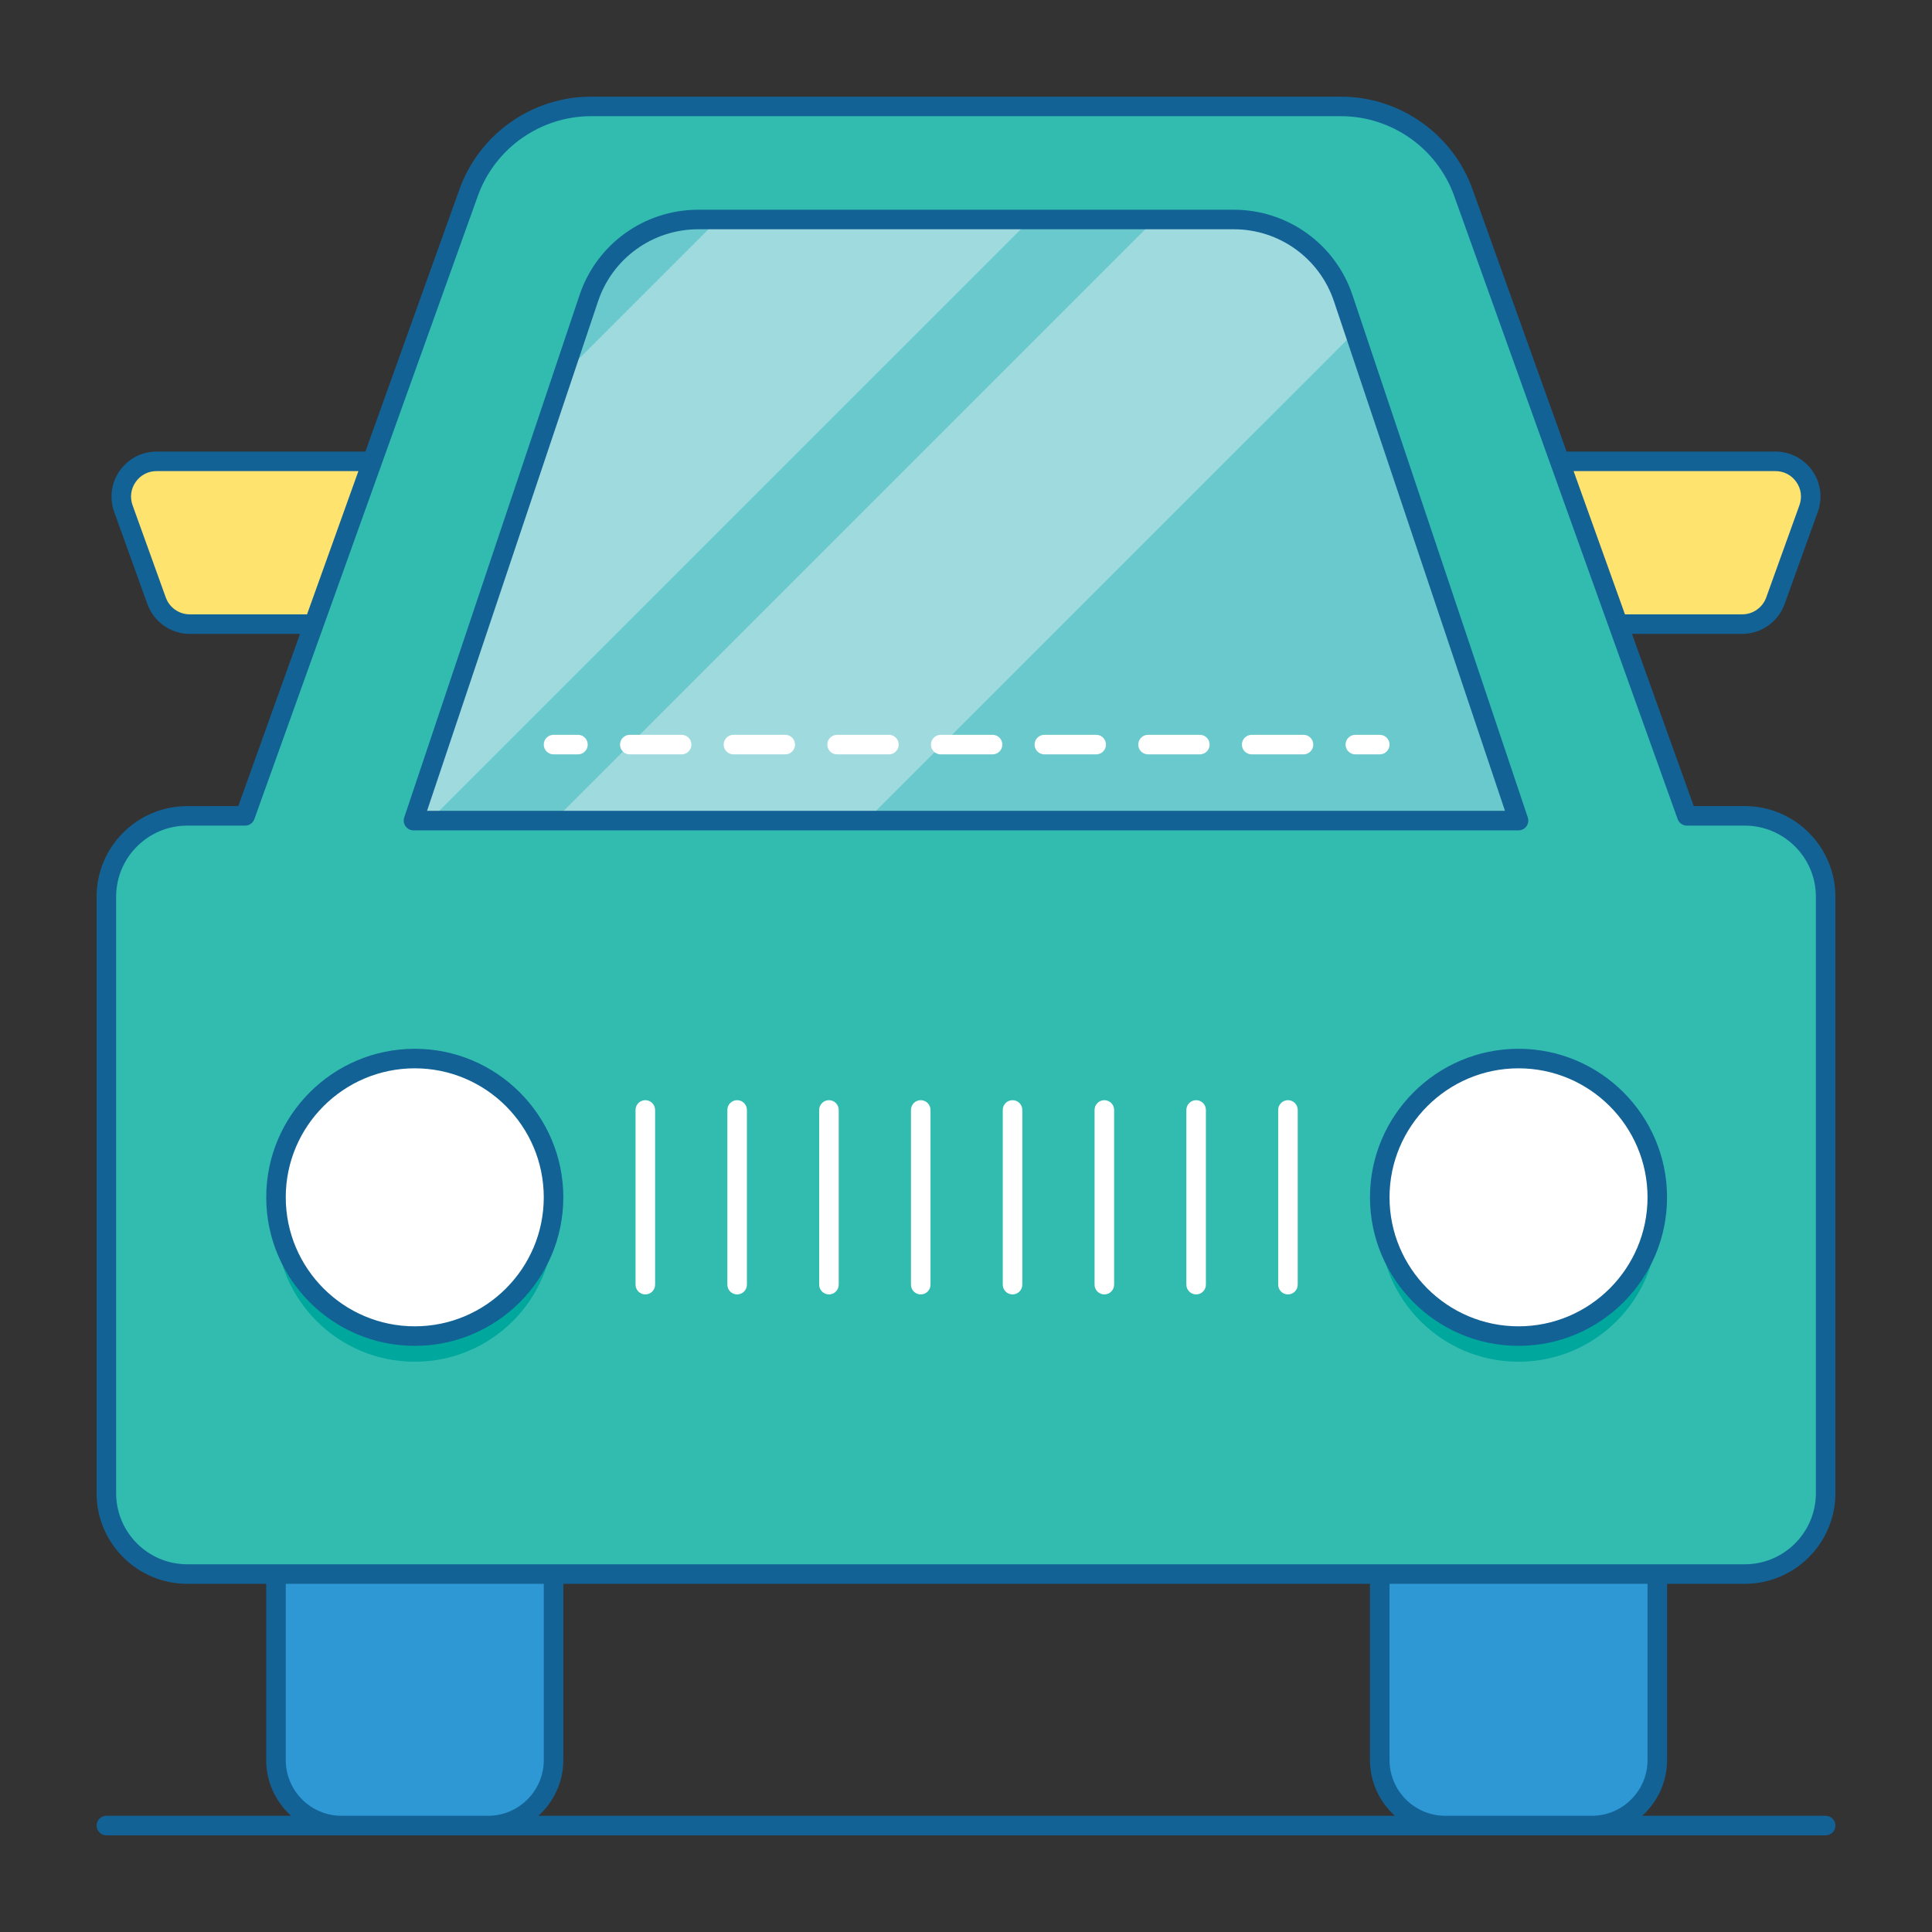 <?xml version="1.0" encoding="utf-8"?>


<svg height="800px" width="800px" version="1.1" id="Layer_1" xmlns="http://www.w3.org/2000/svg" xmlns:xlink="http://www.w3.org/1999/xlink" 
	 viewBox="0 0 100 100" enable-background="new 0 0 100 100" xml:space="preserve">
<rect x="0" y="0" width="100" height="100" fill="#333333" stroke="none"/>
<g>
	<path fill="#32BCAF" d="M90.309,42.229h-2.998L75.742,9.968c-0.959-2.675-3.495-4.459-6.336-4.459H30.595
		c-2.842,0-5.377,1.784-6.336,4.459l-11.57,32.261H9.691c-2.311,0-4.185,1.874-4.185,4.185v30.874c0,2.311,1.874,4.185,4.185,4.185
		h80.618c2.311,0,4.185-1.874,4.185-4.185V46.414C94.494,44.102,92.621,42.229,90.309,42.229z"/>
	<path fill="#6AC9CC" d="M69.524,15.433c-0.816-2.433-3.096-4.072-5.662-4.072H36.139c-2.566,0-4.846,1.639-5.662,4.072
		l-9.075,27.04h57.198L69.524,15.433z"/>
	<circle fill="#00A79D" cx="21.468" cy="63.3" r="7.183"/>
	<circle fill="#00A79D" cx="78.599" cy="63.3" r="7.183"/>
	<circle fill="#FFFFFF" cx="21.468" cy="61.973" r="7.183"/>
	<circle fill="#FFFFFF" cx="78.599" cy="61.973" r="7.183"/>
	<path fill="#2E98D5" d="M14.285,81.472v9.627c0,1.873,1.519,3.392,3.392,3.392h7.582c1.873,0,3.392-1.519,3.392-3.392v-9.627
		H14.285z"/>
	<path fill="#2E98D5" d="M71.416,81.472v9.627c0,1.873,1.519,3.392,3.392,3.392h7.582c1.873,0,3.392-1.519,3.392-3.392v-9.627
		H71.416z"/>
	<path fill="#FEE36F" d="M8.104,23.878c-1.265,0-2.146,1.254-1.718,2.444l1.719,4.775c0.261,0.724,0.948,1.207,1.718,1.207h6.425
		l3.022-8.426H8.104z"/>
	<path fill="#FEE36F" d="M91.896,23.878c1.265,0,2.146,1.254,1.718,2.444l-1.719,4.775c-0.261,0.724-0.948,1.207-1.718,1.207h-6.425
		l-3.022-8.426H91.896z"/>
	<g>
		<path fill="#9FDADF" d="M44.838,42.474l25.278-25.276l-0.592-1.764c-0.816-2.433-3.096-4.072-5.662-4.072h-4.077L28.669,42.474
			H44.838z"/>
		<path fill="#9FDADF" d="M29.149,19.387L21.577,41.95c0.002,0.177,0.01,0.352,0.027,0.524h0.625l31.115-31.112H37.176
			L29.149,19.387z"/>
	</g>
	<g>
		<g>
			<path fill="#FFFFFF" d="M33.402,66.999c-0.279,0-0.506-0.226-0.506-0.506v-9.042c0-0.279,0.226-0.506,0.506-0.506
				c0.279,0,0.506,0.226,0.506,0.506v9.042C33.908,66.773,33.681,66.999,33.402,66.999z"/>
		</g>
		<g>
			<path fill="#FFFFFF" d="M38.154,66.999c-0.279,0-0.506-0.226-0.506-0.506v-9.042c0-0.279,0.226-0.506,0.506-0.506
				s0.506,0.226,0.506,0.506v9.042C38.66,66.773,38.433,66.999,38.154,66.999z"/>
		</g>
		<g>
			<path fill="#FFFFFF" d="M42.906,66.999c-0.279,0-0.506-0.226-0.506-0.506v-9.042c0-0.279,0.226-0.506,0.506-0.506
				c0.279,0,0.506,0.226,0.506,0.506v9.042C43.411,66.773,43.185,66.999,42.906,66.999z"/>
		</g>
		<g>
			<path fill="#FFFFFF" d="M47.657,66.999c-0.279,0-0.506-0.226-0.506-0.506v-9.042c0-0.279,0.226-0.506,0.506-0.506
				c0.279,0,0.506,0.226,0.506,0.506v9.042C48.163,66.773,47.937,66.999,47.657,66.999z"/>
		</g>
		<g>
			<path fill="#FFFFFF" d="M52.409,66.999c-0.279,0-0.506-0.226-0.506-0.506v-9.042c0-0.279,0.226-0.506,0.506-0.506
				s0.506,0.226,0.506,0.506v9.042C52.915,66.773,52.688,66.999,52.409,66.999z"/>
		</g>
		<g>
			<path fill="#FFFFFF" d="M57.161,66.999c-0.279,0-0.506-0.226-0.506-0.506v-9.042c0-0.279,0.226-0.506,0.506-0.506
				c0.279,0,0.506,0.226,0.506,0.506v9.042C57.666,66.773,57.44,66.999,57.161,66.999z"/>
		</g>
		<g>
			<path fill="#FFFFFF" d="M61.912,66.999c-0.279,0-0.506-0.226-0.506-0.506v-9.042c0-0.279,0.226-0.506,0.506-0.506
				c0.279,0,0.506,0.226,0.506,0.506v9.042C62.418,66.773,62.192,66.999,61.912,66.999z"/>
		</g>
		<g>
			<path fill="#FFFFFF" d="M66.664,66.999c-0.279,0-0.506-0.226-0.506-0.506v-9.042c0-0.279,0.226-0.506,0.506-0.506
				s0.506,0.226,0.506,0.506v9.042C67.17,66.773,66.943,66.999,66.664,66.999z"/>
		</g>
	</g>
	<g>
		<path fill="#136296" d="M21.401,42.979h57.198c0.163,0,0.316-0.078,0.411-0.21c0.095-0.132,0.12-0.302,0.069-0.456l-9.075-27.04
			c-0.887-2.642-3.355-4.417-6.142-4.417H36.139c-2.787,0-5.255,1.775-6.142,4.417l-9.075,27.04
			c-0.052,0.154-0.026,0.324,0.069,0.456C21.086,42.901,21.239,42.979,21.401,42.979z M30.956,15.594
			c0.748-2.229,2.831-3.727,5.183-3.727h27.723c2.352,0,4.435,1.498,5.183,3.727l8.852,26.374H22.104L30.956,15.594z"/>
		<path fill="#136296" d="M21.468,69.661c4.239,0,7.689-3.449,7.689-7.688s-3.449-7.688-7.689-7.688s-7.688,3.449-7.688,7.688
			S17.228,69.661,21.468,69.661z M21.468,55.296c3.682,0,6.677,2.995,6.677,6.677c0,3.682-2.995,6.677-6.677,6.677
			c-3.682,0-6.677-2.995-6.677-6.677C14.79,58.291,17.786,55.296,21.468,55.296z"/>
		<path fill="#136296" d="M70.91,61.973c0,4.239,3.449,7.688,7.688,7.688s7.688-3.449,7.688-7.688s-3.449-7.688-7.688-7.688
			S70.91,57.734,70.91,61.973z M85.276,61.973c0,3.682-2.995,6.677-6.677,6.677s-6.677-2.995-6.677-6.677
			c0-3.681,2.995-6.677,6.677-6.677S85.276,58.291,85.276,61.973z"/>
		<path fill="#136296" d="M86.287,91.099v-9.121h4.022c2.587,0,4.691-2.104,4.691-4.69V46.414c0-2.586-2.104-4.691-4.691-4.691
			h-2.642l-3.196-8.913h5.706c0.98,0,1.862-0.62,2.194-1.542l1.719-4.775c0.257-0.713,0.15-1.51-0.286-2.13
			c-0.436-0.621-1.149-0.991-1.908-0.991h-10.81L76.218,9.797c-1.028-2.867-3.766-4.794-6.813-4.794H30.595
			c-3.047,0-5.784,1.927-6.813,4.794l-4.869,13.576H8.104c-0.758,0-1.472,0.37-1.908,0.991c-0.436,0.62-0.543,1.417-0.286,2.13
			l1.719,4.775c0.332,0.922,1.214,1.542,2.194,1.542h5.706l-3.196,8.913H9.691C7.104,41.723,5,43.827,5,46.414v30.874
			c0,2.586,2.104,4.69,4.691,4.69h4.088v9.121c0,1.145,0.499,2.172,1.288,2.886H5.506C5.226,93.985,5,94.212,5,94.491
			s0.226,0.506,0.506,0.506h12.171h7.582h49.549h7.582h12.105c0.279,0,0.506-0.226,0.506-0.506s-0.226-0.506-0.506-0.506H85
			C85.788,93.272,86.287,92.244,86.287,91.099z M81.449,24.384h10.447c0.436,0,0.83,0.204,1.08,0.561
			c0.251,0.356,0.31,0.796,0.162,1.206l-1.719,4.775c-0.188,0.522-0.687,0.873-1.242,0.873h-6.069l-2.488-6.938L81.449,24.384z
			 M9.823,31.799c-0.555,0-1.054-0.351-1.242-0.873l-1.719-4.775c-0.148-0.41-0.089-0.849,0.162-1.206
			c0.251-0.357,0.644-0.561,1.08-0.561h10.447l-0.171,0.477l-2.488,6.938H9.823z M6.011,77.287V46.414c0-2.029,1.651-3.68,3.68-3.68
			h2.998c0.214,0,0.404-0.134,0.476-0.335l3.559-9.924c0,0,0,0,0,0l2.131-5.943l5.879-16.394c0.885-2.467,3.24-4.124,5.861-4.124
			h38.811c2.621,0,4.976,1.657,5.861,4.124l5.879,16.394l2.131,5.943c0,0,0,0,0,0l3.559,9.924c0.072,0.201,0.262,0.335,0.476,0.335
			h2.998c2.029,0,3.68,1.651,3.68,3.68v30.874c0,2.029-1.651,3.679-3.68,3.679h-4.528H71.416H28.651H14.285H9.691
			C7.662,80.967,6.011,79.316,6.011,77.287z M17.677,93.985c-1.591,0-2.886-1.295-2.886-2.886v-9.121h13.355v9.121
			c0,1.591-1.295,2.886-2.886,2.886H17.677z M27.869,93.985c0.789-0.714,1.288-1.741,1.288-2.886v-9.121H70.91v9.121
			c0,1.145,0.499,2.172,1.288,2.886H27.869z M74.808,93.985c-1.591,0-2.886-1.295-2.886-2.886v-9.121h13.354v9.121
			c0,1.591-1.295,2.886-2.886,2.886H74.808z"/>
	</g>
	<g>
		<g>
			<path fill="#FFFFFF" d="M29.915,39.046h-1.264c-0.279,0-0.506-0.226-0.506-0.506c0-0.279,0.226-0.506,0.506-0.506h1.264
				c0.279,0,0.506,0.226,0.506,0.506C30.42,38.819,30.194,39.046,29.915,39.046z"/>
		</g>
		<g>
			<path fill="#FFFFFF" d="M67.469,39.046h-2.682c-0.279,0-0.506-0.226-0.506-0.506c0-0.279,0.226-0.506,0.506-0.506h2.682
				c0.279,0,0.506,0.226,0.506,0.506C67.975,38.819,67.748,39.046,67.469,39.046z M62.104,39.046h-2.682
				c-0.279,0-0.506-0.226-0.506-0.506c0-0.279,0.226-0.506,0.506-0.506h2.682c0.279,0,0.506,0.226,0.506,0.506
				C62.61,38.819,62.383,39.046,62.104,39.046z M56.739,39.046h-2.683c-0.279,0-0.506-0.226-0.506-0.506
				c0-0.279,0.226-0.506,0.506-0.506h2.683c0.279,0,0.506,0.226,0.506,0.506C57.245,38.819,57.019,39.046,56.739,39.046z
				 M51.374,39.046h-2.682c-0.279,0-0.506-0.226-0.506-0.506c0-0.279,0.226-0.506,0.506-0.506h2.682
				c0.279,0,0.506,0.226,0.506,0.506C51.88,38.819,51.654,39.046,51.374,39.046z M46.01,39.046h-2.683
				c-0.279,0-0.506-0.226-0.506-0.506c0-0.279,0.226-0.506,0.506-0.506h2.683c0.279,0,0.506,0.226,0.506,0.506
				C46.515,38.819,46.289,39.046,46.01,39.046z M40.645,39.046h-2.682c-0.279,0-0.506-0.226-0.506-0.506
				c0-0.279,0.226-0.506,0.506-0.506h2.682c0.279,0,0.506,0.226,0.506,0.506C41.15,38.819,40.924,39.046,40.645,39.046z
				 M35.28,39.046h-2.682c-0.279,0-0.506-0.226-0.506-0.506c0-0.279,0.226-0.506,0.506-0.506h2.682c0.279,0,0.506,0.226,0.506,0.506
				C35.785,38.819,35.559,39.046,35.28,39.046z"/>
		</g>
		<g>
			<path fill="#FFFFFF" d="M71.416,39.046h-1.264c-0.279,0-0.506-0.226-0.506-0.506c0-0.279,0.226-0.506,0.506-0.506h1.264
				c0.279,0,0.506,0.226,0.506,0.506C71.921,38.819,71.695,39.046,71.416,39.046z"/>
		</g>
	</g>
</g>
</svg>